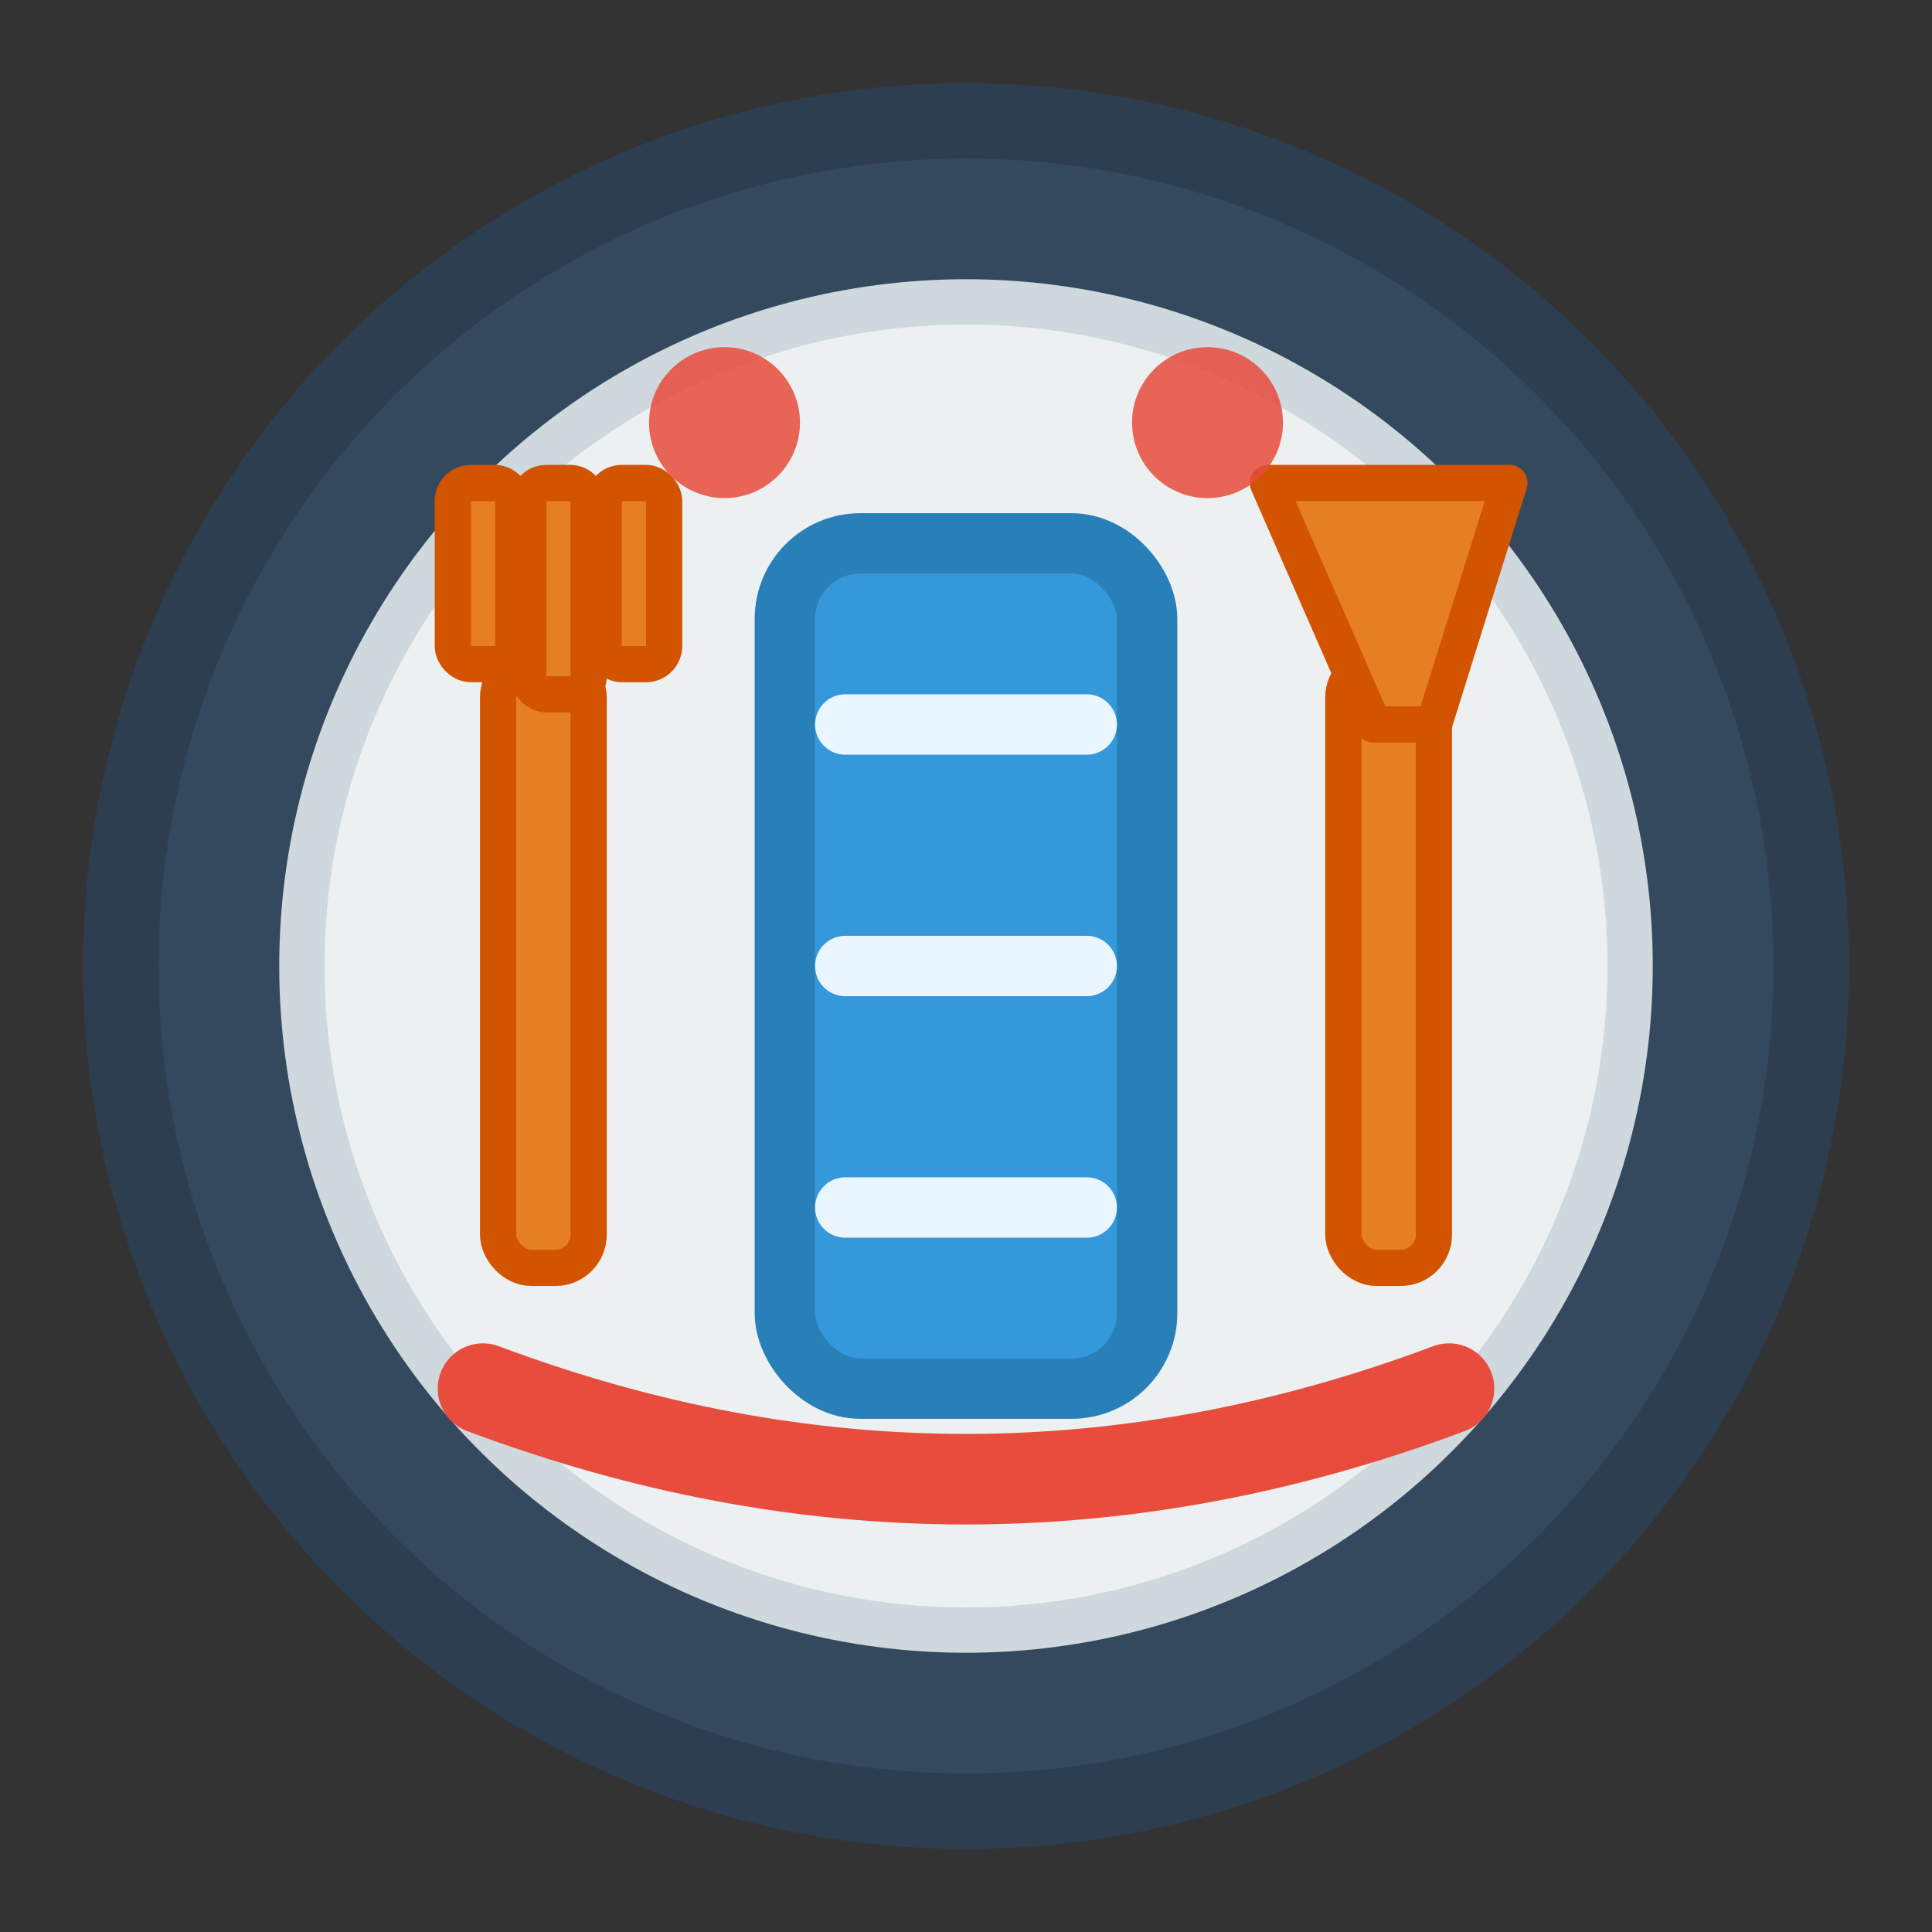 <svg xmlns="http://www.w3.org/2000/svg" viewBox="0 0 64 64" role="img" aria-label="QR მენიუს ლოგო">
	<rect x="0" y="0" width="64" height="64" fill="#333333" stroke="none"/>
	<defs>
		<style>
			.plate-outer { fill: #34495e; stroke: #2c3e50; stroke-width: 2.5; }
			.plate-inner { fill: #ecf0f1; stroke: #cfd8dc; stroke-width: 1.5; }
			.menu-rect { fill: #3498db; stroke: #2980b9; stroke-width: 2; }
			.menu-line { stroke: #eaf6ff; stroke-width: 2; stroke-linecap: round; }
			.utensil { fill: #e67e22; stroke: #d35400; stroke-width: 1.2; stroke-linejoin: round; }
			.accent-line { stroke: #e74c3c; stroke-width: 3; stroke-linecap: round; fill: none; }
			.accent-dot { fill: #e74c3c; opacity: .85; }
		</style>
	</defs>
	<circle cx="32" cy="32" r="28" class="plate-outer" />
	<circle cx="32" cy="32" r="22" class="plate-inner" />

		<rect x="26" y="18" width="12" height="28" rx="2.5" class="menu-rect" />
	<line x1="28" y1="24" x2="36" y2="24" class="menu-line" />
	<line x1="28" y1="32" x2="36" y2="32" class="menu-line" />
	<line x1="28" y1="40" x2="36" y2="40" class="menu-line" />

	<g class="utensil">
		<rect x="16.5" y="22" width="3" height="20" rx="1.1" />
		<rect x="15" y="16" width="2" height="6" rx="0.6" />
		<rect x="17.5" y="16" width="2" height="7" rx="0.6" />
		<rect x="20" y="16" width="2" height="6" rx="0.6" />
	</g>

	<g class="utensil">
		<rect x="44.5" y="22" width="3" height="20" rx="1.1" />
		<path d="M42 16h8l-2.5 8h-2z" />
	</g>

	<path d="M16,46 Q32,52 48,46" class="accent-line" />
	<circle cx="24" cy="14" r="2.5" class="accent-dot" />
	<circle cx="40" cy="14" r="2.5" class="accent-dot" />
</svg>
